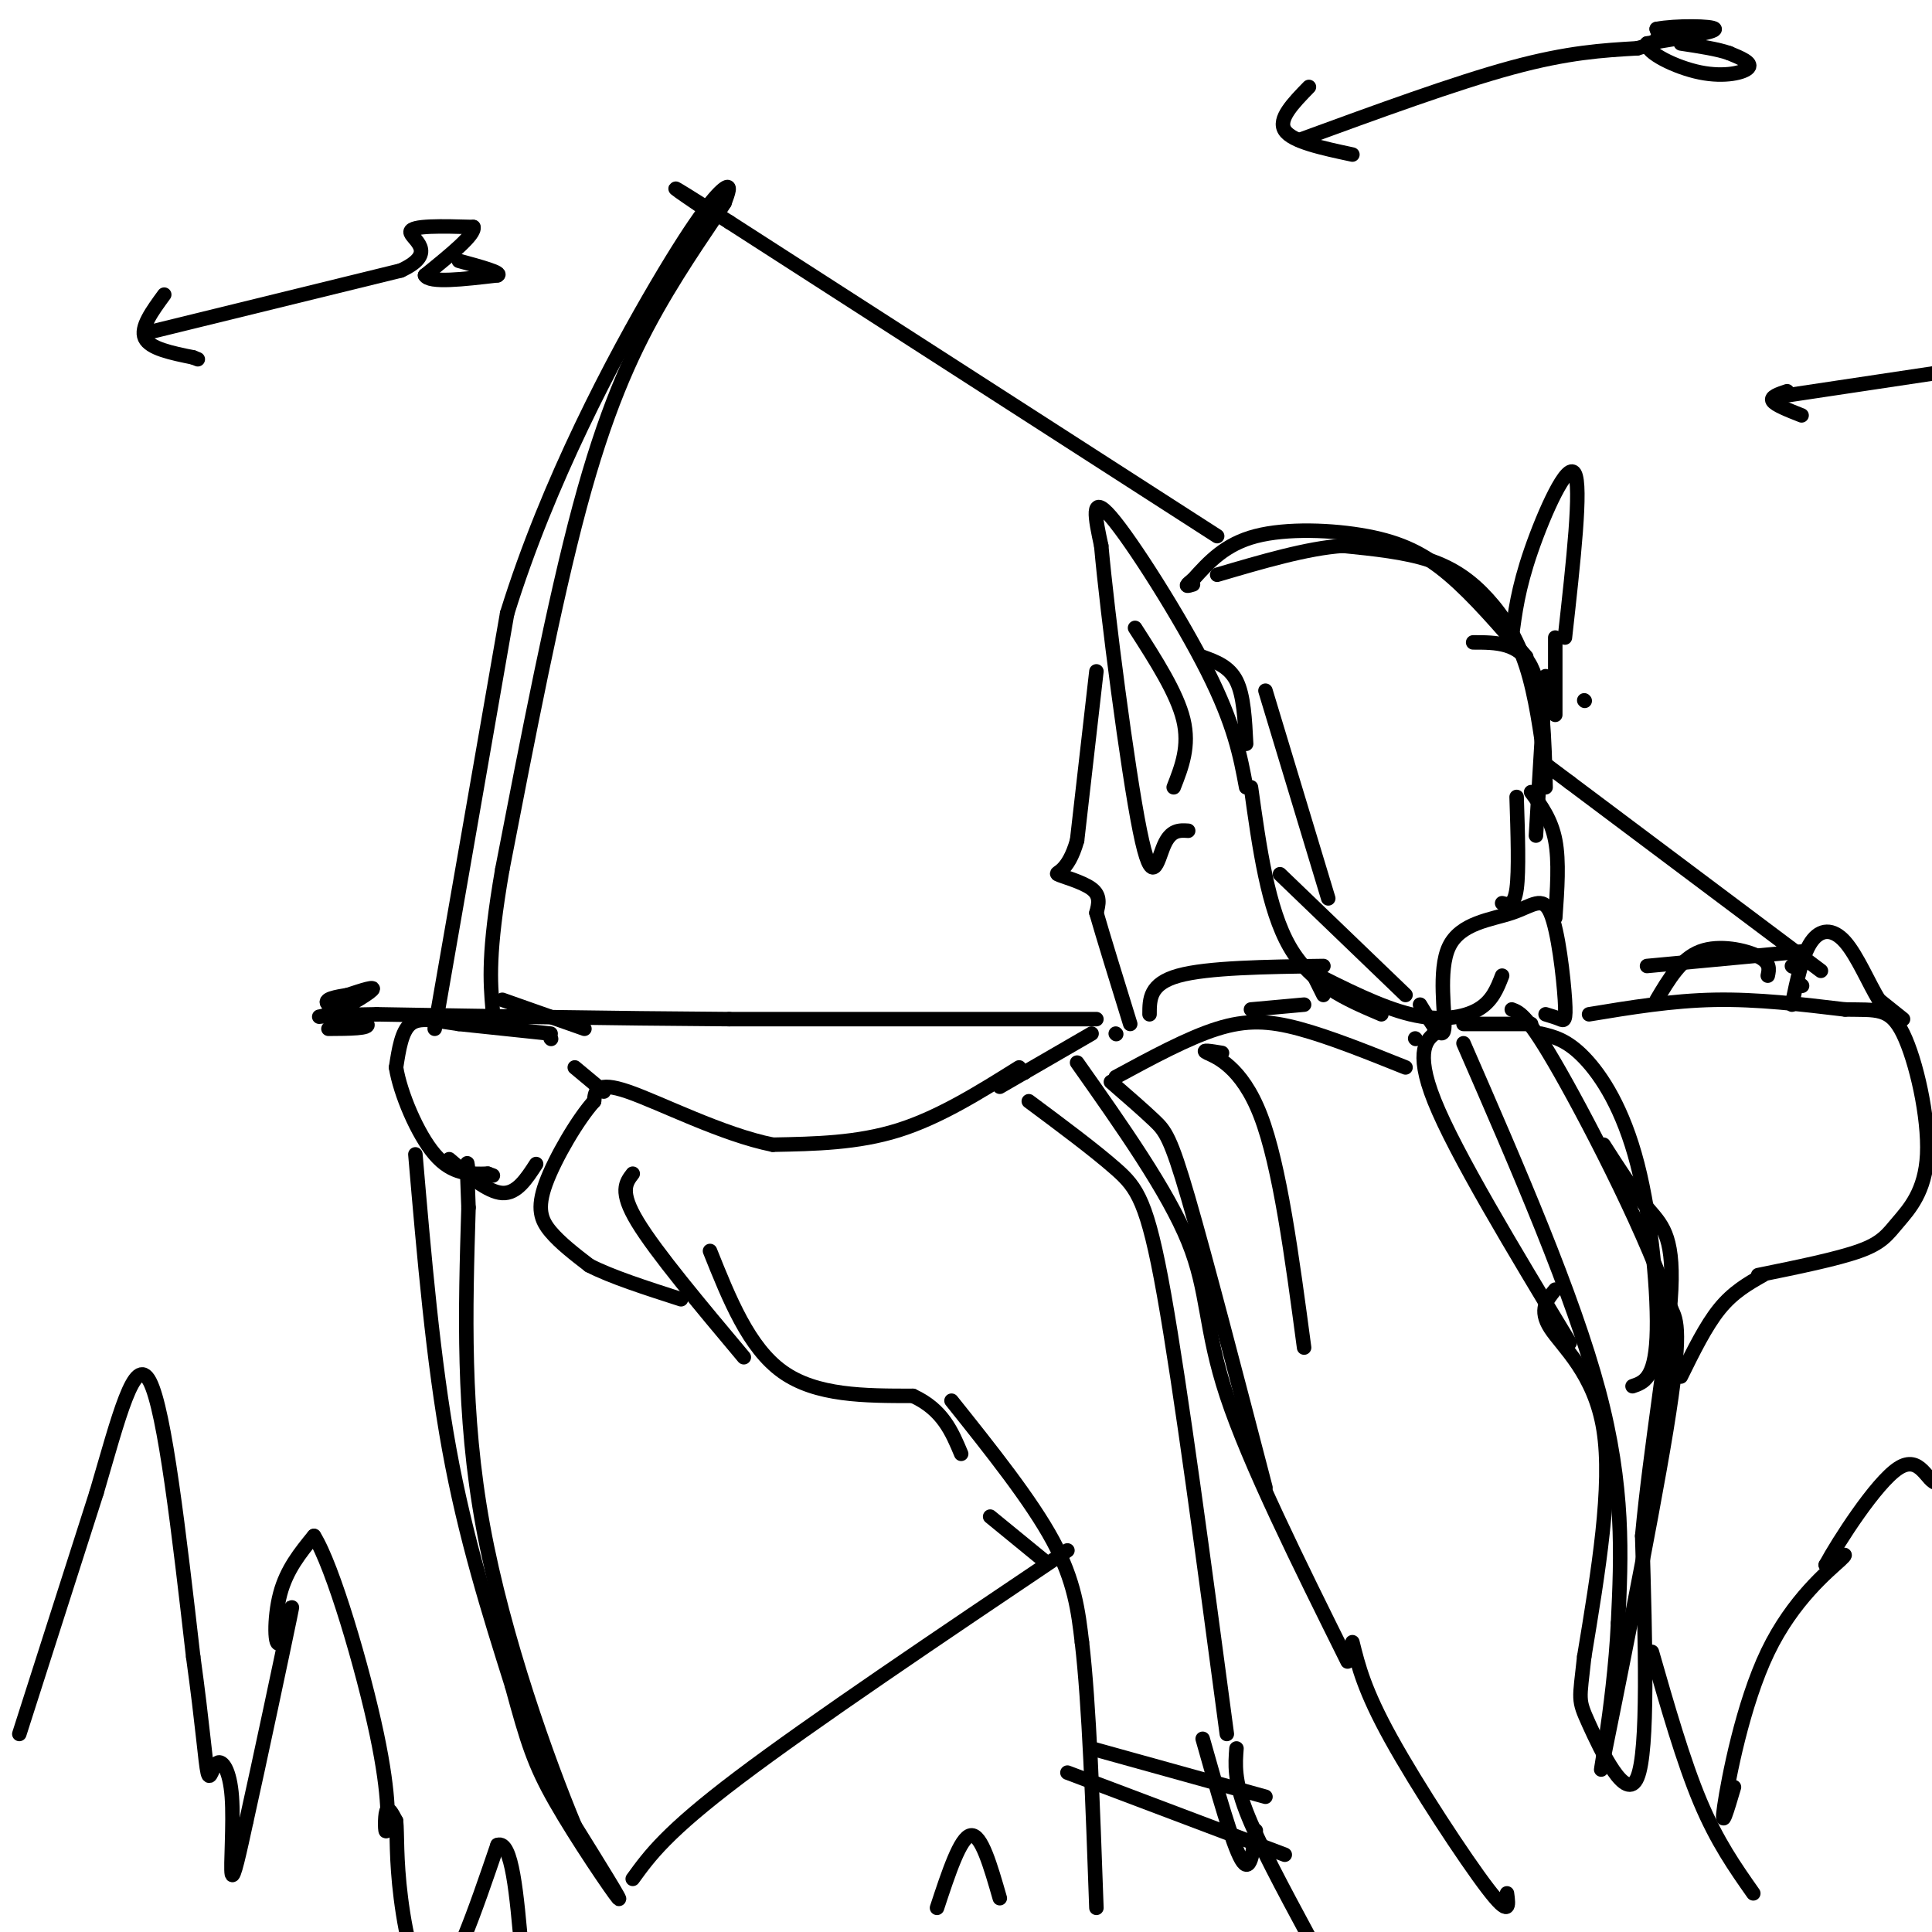 <svg viewBox='0 0 400 400' version='1.1' xmlns='http://www.w3.org/2000/svg' xmlns:xlink='http://www.w3.org/1999/xlink'><g fill='none' stroke='rgb(0,0,0)' stroke-width='3' stroke-linecap='round' stroke-linejoin='round'><path d='M258,163c-1.200,-6.444 -2.400,-12.889 -8,-24c-5.600,-11.111 -15.600,-26.889 -20,-32c-4.400,-5.111 -3.200,0.444 -2,6'/><path d='M228,113c1.262,14.060 5.417,46.208 8,59c2.583,12.792 3.595,6.226 5,3c1.405,-3.226 3.202,-3.113 5,-3'/><path d='M313,132c0.644,-5.067 1.289,-10.133 4,-18c2.711,-7.867 7.489,-18.533 9,-16c1.511,2.533 -0.244,18.267 -2,34'/><path d='M328,145c0.000,0.000 0.100,0.100 0.1,0.1'/><path d='M322,132c0.000,0.000 0.000,16.000 0,16'/><path d='M305,133c4.750,0.000 9.500,0.000 12,5c2.500,5.000 2.750,15.000 3,25'/><path d='M320,159c-1.036,-7.512 -2.071,-15.024 -4,-21c-1.929,-5.976 -4.750,-10.417 -8,-14c-3.250,-3.583 -6.929,-6.310 -12,-8c-5.071,-1.690 -11.536,-2.345 -18,-3'/><path d='M278,113c-7.333,0.500 -16.667,3.250 -26,6'/><path d='M249,136c2.750,1.000 5.500,2.000 7,5c1.500,3.000 1.750,8.000 2,13'/><path d='M259,163c1.750,12.583 3.500,25.167 8,33c4.500,7.833 11.750,10.917 19,14'/><path d='M271,201c7.422,3.756 14.844,7.511 21,9c6.156,1.489 11.044,0.711 14,-1c2.956,-1.711 3.978,-4.356 5,-7'/><path d='M294,208c2.336,3.863 4.672,7.726 5,5c0.328,-2.726 -1.353,-12.040 1,-17c2.353,-4.960 8.741,-5.567 13,-7c4.259,-1.433 6.389,-3.693 8,0c1.611,3.693 2.703,13.341 3,18c0.297,4.659 -0.201,4.331 -1,4c-0.799,-0.331 -1.900,-0.666 -3,-1'/><path d='M322,190c0.417,-5.833 0.833,-11.667 0,-16c-0.833,-4.333 -2.917,-7.167 -5,-10'/><path d='M227,139c0.000,0.000 -4.000,35.000 -4,35'/><path d='M223,174c-1.929,6.881 -4.750,6.583 -4,7c0.750,0.417 5.071,1.548 7,3c1.929,1.452 1.464,3.226 1,5'/><path d='M227,189c1.333,4.667 4.167,13.833 7,23'/><path d='M270,208c0.000,0.000 -11.000,1.000 -11,1'/><path d='M293,215c0.000,0.000 0.100,0.100 0.1,0.1'/><path d='M297,213c0.000,0.000 0.000,1.000 0,1'/><path d='M297,214c-1.244,1.044 -4.356,3.156 0,14c4.356,10.844 16.178,30.422 28,50'/><path d='M319,214c2.708,0.637 5.417,1.274 9,5c3.583,3.726 8.042,10.542 11,22c2.958,11.458 4.417,27.560 4,36c-0.417,8.440 -2.708,9.220 -5,10'/><path d='M317,212c0.000,0.000 -14.000,0.000 -14,0'/><path d='M243,163c1.667,-4.250 3.333,-8.500 2,-14c-1.333,-5.500 -5.667,-12.250 -10,-19'/><path d='M320,140c0.000,0.000 -2.000,33.000 -2,33'/><path d='M311,187c1.250,0.333 2.500,0.667 3,-3c0.500,-3.667 0.250,-11.333 0,-19'/><path d='M316,136c-5.446,-6.333 -10.893,-12.667 -16,-17c-5.107,-4.333 -9.875,-6.667 -17,-8c-7.125,-1.333 -16.607,-1.667 -23,0c-6.393,1.667 -9.696,5.333 -13,9'/><path d='M247,120c-2.167,1.667 -1.083,1.333 0,1'/><path d='M231,214c0.000,0.000 0.100,0.100 0.1,0.1'/><path d='M329,210c8.583,-1.417 17.167,-2.833 26,-3c8.833,-0.167 17.917,0.917 27,2'/><path d='M382,209c6.510,0.131 9.286,-0.542 12,5c2.714,5.542 5.367,17.300 5,25c-0.367,7.700 -3.753,11.342 -6,14c-2.247,2.658 -3.356,4.331 -8,6c-4.644,1.669 -12.822,3.335 -21,5'/><path d='M394,211c0.000,0.000 -5.000,-4.000 -5,-4'/><path d='M389,207c-1.988,-3.179 -4.458,-9.125 -7,-12c-2.542,-2.875 -5.155,-2.679 -7,0c-1.845,2.679 -2.923,7.839 -4,13'/><path d='M226,214c0.000,0.000 -19.000,11.000 -19,11'/><path d='M223,220c9.378,13.289 18.756,26.578 23,37c4.244,10.422 3.356,17.978 8,32c4.644,14.022 14.822,34.511 25,55'/><path d='M213,228c6.778,5.044 13.556,10.089 18,14c4.444,3.911 6.556,6.689 10,26c3.444,19.311 8.222,55.156 13,91'/><path d='M212,222c0.000,0.000 0.100,0.100 0.1,0.1'/><path d='M211,221c-8.250,5.167 -16.500,10.333 -25,13c-8.500,2.667 -17.250,2.833 -26,3'/><path d='M160,237c-10.400,-2.067 -23.400,-8.733 -30,-11c-6.600,-2.267 -6.800,-0.133 -7,2'/><path d='M123,228c-3.310,3.643 -8.083,11.750 -10,17c-1.917,5.250 -0.976,7.643 1,10c1.976,2.357 4.988,4.679 8,7'/><path d='M122,262c4.500,2.333 11.750,4.667 19,7'/><path d='M131,243c-1.417,1.833 -2.833,3.667 1,10c3.833,6.333 12.917,17.167 22,28'/><path d='M147,259c4.000,10.000 8.000,20.000 15,25c7.000,5.000 17.000,5.000 27,5'/><path d='M189,289c6.167,2.833 8.083,7.417 10,12'/><path d='M197,290c8.250,10.333 16.500,20.667 21,29c4.500,8.333 5.250,14.667 6,21'/><path d='M224,340c1.500,12.667 2.250,33.833 3,55'/><path d='M226,362c0.000,0.000 36.000,10.000 36,10'/><path d='M249,360c3.083,10.917 6.167,21.833 8,25c1.833,3.167 2.417,-1.417 3,-6'/><path d='M221,367c0.000,0.000 45.000,17.000 45,17'/><path d='M256,362c-0.250,3.250 -0.500,6.500 2,13c2.500,6.500 7.750,16.250 13,26'/><path d='M280,340c1.244,5.022 2.489,10.044 8,20c5.511,9.956 15.289,24.844 20,31c4.711,6.156 4.356,3.578 4,1'/><path d='M322,267c-1.733,2.089 -3.467,4.178 -1,8c2.467,3.822 9.133,9.378 11,21c1.867,11.622 -1.067,29.311 -4,47'/><path d='M328,343c-0.976,9.190 -1.417,8.667 1,14c2.417,5.333 7.690,16.524 10,11c2.310,-5.524 1.655,-27.762 1,-50'/><path d='M340,318c1.702,-18.417 5.458,-39.458 6,-51c0.542,-11.542 -2.131,-13.583 -5,-17c-2.869,-3.417 -5.935,-8.208 -9,-13'/><path d='M365,264c-3.083,1.750 -6.167,3.500 -9,7c-2.833,3.500 -5.417,8.750 -8,14'/><path d='M342,342c3.250,11.333 6.500,22.667 10,31c3.500,8.333 7.250,13.667 11,19'/><path d='M125,226c0.000,0.000 -6.000,-5.000 -6,-5'/><path d='M114,215c0.000,0.000 0.100,0.100 0.1,0.1'/><path d='M114,214c0.000,0.000 -19.000,-2.000 -19,-2'/><path d='M95,212c-5.044,-0.711 -8.156,-1.489 -10,0c-1.844,1.489 -2.422,5.244 -3,9'/><path d='M82,221c0.822,5.222 4.378,13.778 8,18c3.622,4.222 7.311,4.111 11,4'/><path d='M101,243c1.833,0.667 0.917,0.333 0,0'/><path d='M90,213c0.000,0.000 15.000,-86.000 15,-86'/><path d='M105,127c8.500,-27.464 22.250,-53.125 31,-68c8.750,-14.875 12.500,-18.964 14,-20c1.500,-1.036 0.750,0.982 0,3'/><path d='M150,42c-2.405,3.893 -8.417,12.125 -14,22c-5.583,9.875 -10.738,21.393 -16,41c-5.262,19.607 -10.631,47.304 -16,75'/><path d='M104,180c-3.000,17.333 -2.500,23.167 -2,29'/><path d='M86,239c1.833,21.333 3.667,42.667 7,61c3.333,18.333 8.167,33.667 13,49'/><path d='M106,349c3.167,11.643 4.583,16.250 9,24c4.417,7.750 11.833,18.643 13,20c1.167,1.357 -3.917,-6.821 -9,-15'/><path d='M119,378c-5.489,-13.178 -14.711,-38.622 -19,-62c-4.289,-23.378 -3.644,-44.689 -3,-66'/><path d='M97,250c-0.500,-12.167 -0.250,-9.583 0,-7'/><path d='M131,389c3.500,-4.833 7.000,-9.667 22,-21c15.000,-11.333 41.500,-29.167 68,-47'/><path d='M377,201c0.000,0.000 -52.000,-39.000 -52,-39'/><path d='M325,162c-8.667,-6.500 -4.333,-3.250 0,0'/><path d='M252,111c0.000,0.000 -101.000,-65.000 -101,-65'/><path d='M151,46c-17.500,-11.167 -10.750,-6.583 -4,-2'/><path d='M373,204c0.000,0.000 0.100,0.100 0.1,0.1'/><path d='M371,200c0.000,0.000 0.100,0.100 0.1,0.1'/><path d='M366,202c0.289,-1.356 0.578,-2.711 -2,-4c-2.578,-1.289 -8.022,-2.511 -12,-1c-3.978,1.511 -6.489,5.756 -9,10'/><path d='M227,211c0.000,0.000 -76.000,0.000 -76,0'/><path d='M151,211c-24.833,-0.167 -48.917,-0.583 -73,-1'/><path d='M78,210c-14.155,0.155 -13.042,1.042 -10,0c3.042,-1.042 8.012,-4.012 9,-5c0.988,-0.988 -2.006,0.006 -5,1'/><path d='M72,206c-2.250,0.381 -5.375,0.833 -4,2c1.375,1.167 7.250,3.048 8,4c0.750,0.952 -3.625,0.976 -8,1'/><path d='M238,210c0.000,-3.167 0.000,-6.333 6,-8c6.000,-1.667 18.000,-1.833 30,-2'/><path d='M271,18c-3.250,3.333 -6.500,6.667 -5,9c1.500,2.333 7.750,3.667 14,5'/><path d='M269,29c16.167,-5.917 32.333,-11.833 44,-15c11.667,-3.167 18.833,-3.583 26,-4'/><path d='M339,10c5.000,-1.333 4.500,-2.667 4,-4'/><path d='M343,6c3.911,-0.756 11.689,-0.644 12,0c0.311,0.644 -6.844,1.822 -14,3'/><path d='M341,9c-0.321,1.845 5.875,4.958 11,6c5.125,1.042 9.179,0.012 10,-1c0.821,-1.012 -1.589,-2.006 -4,-3'/><path d='M358,11c-2.333,-0.833 -6.167,-1.417 -10,-2'/><path d='M34,61c-2.500,3.417 -5.000,6.833 -4,9c1.000,2.167 5.500,3.083 10,4'/><path d='M40,74c1.667,0.667 0.833,0.333 0,0'/><path d='M30,69c0.000,0.000 53.000,-13.000 53,-13'/><path d='M83,56c8.111,-3.756 1.889,-6.644 2,-8c0.111,-1.356 6.556,-1.178 13,-1'/><path d='M98,47c0.500,1.500 -4.750,5.750 -10,10'/><path d='M88,57c0.833,1.667 7.917,0.833 15,0'/><path d='M103,57c1.167,-0.500 -3.417,-1.750 -8,-3'/><path d='M370,81c-1.750,0.583 -3.500,1.167 -3,2c0.500,0.833 3.250,1.917 6,3'/><path d='M369,82c0.000,0.000 40.000,-6.000 40,-6'/><path d='M409,76c7.000,-1.000 4.500,-0.500 2,0'/><path d='M4,359c0.000,0.000 16.000,-50.000 16,-50'/><path d='M20,309c4.533,-15.422 7.867,-28.978 11,-23c3.133,5.978 6.067,31.489 9,57'/><path d='M40,343c2.002,14.411 2.506,21.939 3,24c0.494,2.061 0.978,-1.344 2,-2c1.022,-0.656 2.583,1.439 3,7c0.417,5.561 -0.309,14.589 0,16c0.309,1.411 1.655,-4.794 3,-11'/><path d='M51,377c2.601,-11.638 7.604,-35.233 9,-42c1.396,-6.767 -0.817,3.293 -2,5c-1.183,1.707 -1.338,-4.941 0,-10c1.338,-5.059 4.169,-8.530 7,-12'/><path d='M65,318c3.900,6.147 10.148,27.514 13,41c2.852,13.486 2.306,19.093 2,20c-0.306,0.907 -0.373,-2.884 0,-4c0.373,-1.116 1.187,0.442 2,2'/><path d='M82,377c0.274,2.512 -0.042,7.792 1,16c1.042,8.208 3.440,19.345 7,18c3.560,-1.345 8.280,-15.173 13,-29'/><path d='M103,382c3.000,-1.167 4.000,10.417 5,22'/><path d='M194,395c2.417,-7.333 4.833,-14.667 7,-15c2.167,-0.333 4.083,6.333 6,13'/><path d='M359,370c-1.399,4.738 -2.798,9.476 -2,4c0.798,-5.476 3.792,-21.167 9,-32c5.208,-10.833 12.631,-16.810 15,-19c2.369,-2.190 -0.315,-0.595 -3,1'/><path d='M378,324c2.536,-4.702 10.375,-16.958 15,-20c4.625,-3.042 6.036,3.131 8,3c1.964,-0.131 4.482,-6.565 7,-13'/><path d='M272,202c0.000,0.000 2.000,4.000 2,4'/><path d='M231,223c7.467,-4.044 14.933,-8.089 21,-10c6.067,-1.911 10.733,-1.689 17,0c6.267,1.689 14.133,4.844 22,8'/><path d='M253,218c-2.289,-0.378 -4.578,-0.756 -3,0c1.578,0.756 7.022,2.644 11,13c3.978,10.356 6.489,29.178 9,48'/><path d='M230,224c3.378,2.933 6.756,5.867 9,8c2.244,2.133 3.356,3.467 7,16c3.644,12.533 9.822,36.267 16,60'/><path d='M205,314c0.000,0.000 11.000,9.000 11,9'/><path d='M111,241c-2.000,3.083 -4.000,6.167 -7,6c-3.000,-0.167 -7.000,-3.583 -11,-7'/><path d='M121,213c0.000,0.000 -17.000,-6.000 -17,-6'/><path d='M373,197c0.000,0.000 -32.000,3.000 -32,3'/><path d='M262,143c0.000,0.000 13.000,43.000 13,43'/><path d='M265,181c0.000,0.000 26.000,25.000 26,25'/><path d='M303,216c11.333,26.000 22.667,52.000 28,72c5.333,20.000 4.667,34.000 4,48'/><path d='M335,336c-0.821,17.512 -4.875,37.292 -3,28c1.875,-9.292 9.679,-47.655 13,-68c3.321,-20.345 2.161,-22.673 1,-25'/><path d='M346,271c-4.511,-14.200 -16.289,-37.200 -23,-49c-6.711,-11.800 -8.356,-12.400 -10,-13'/></g>
</svg>